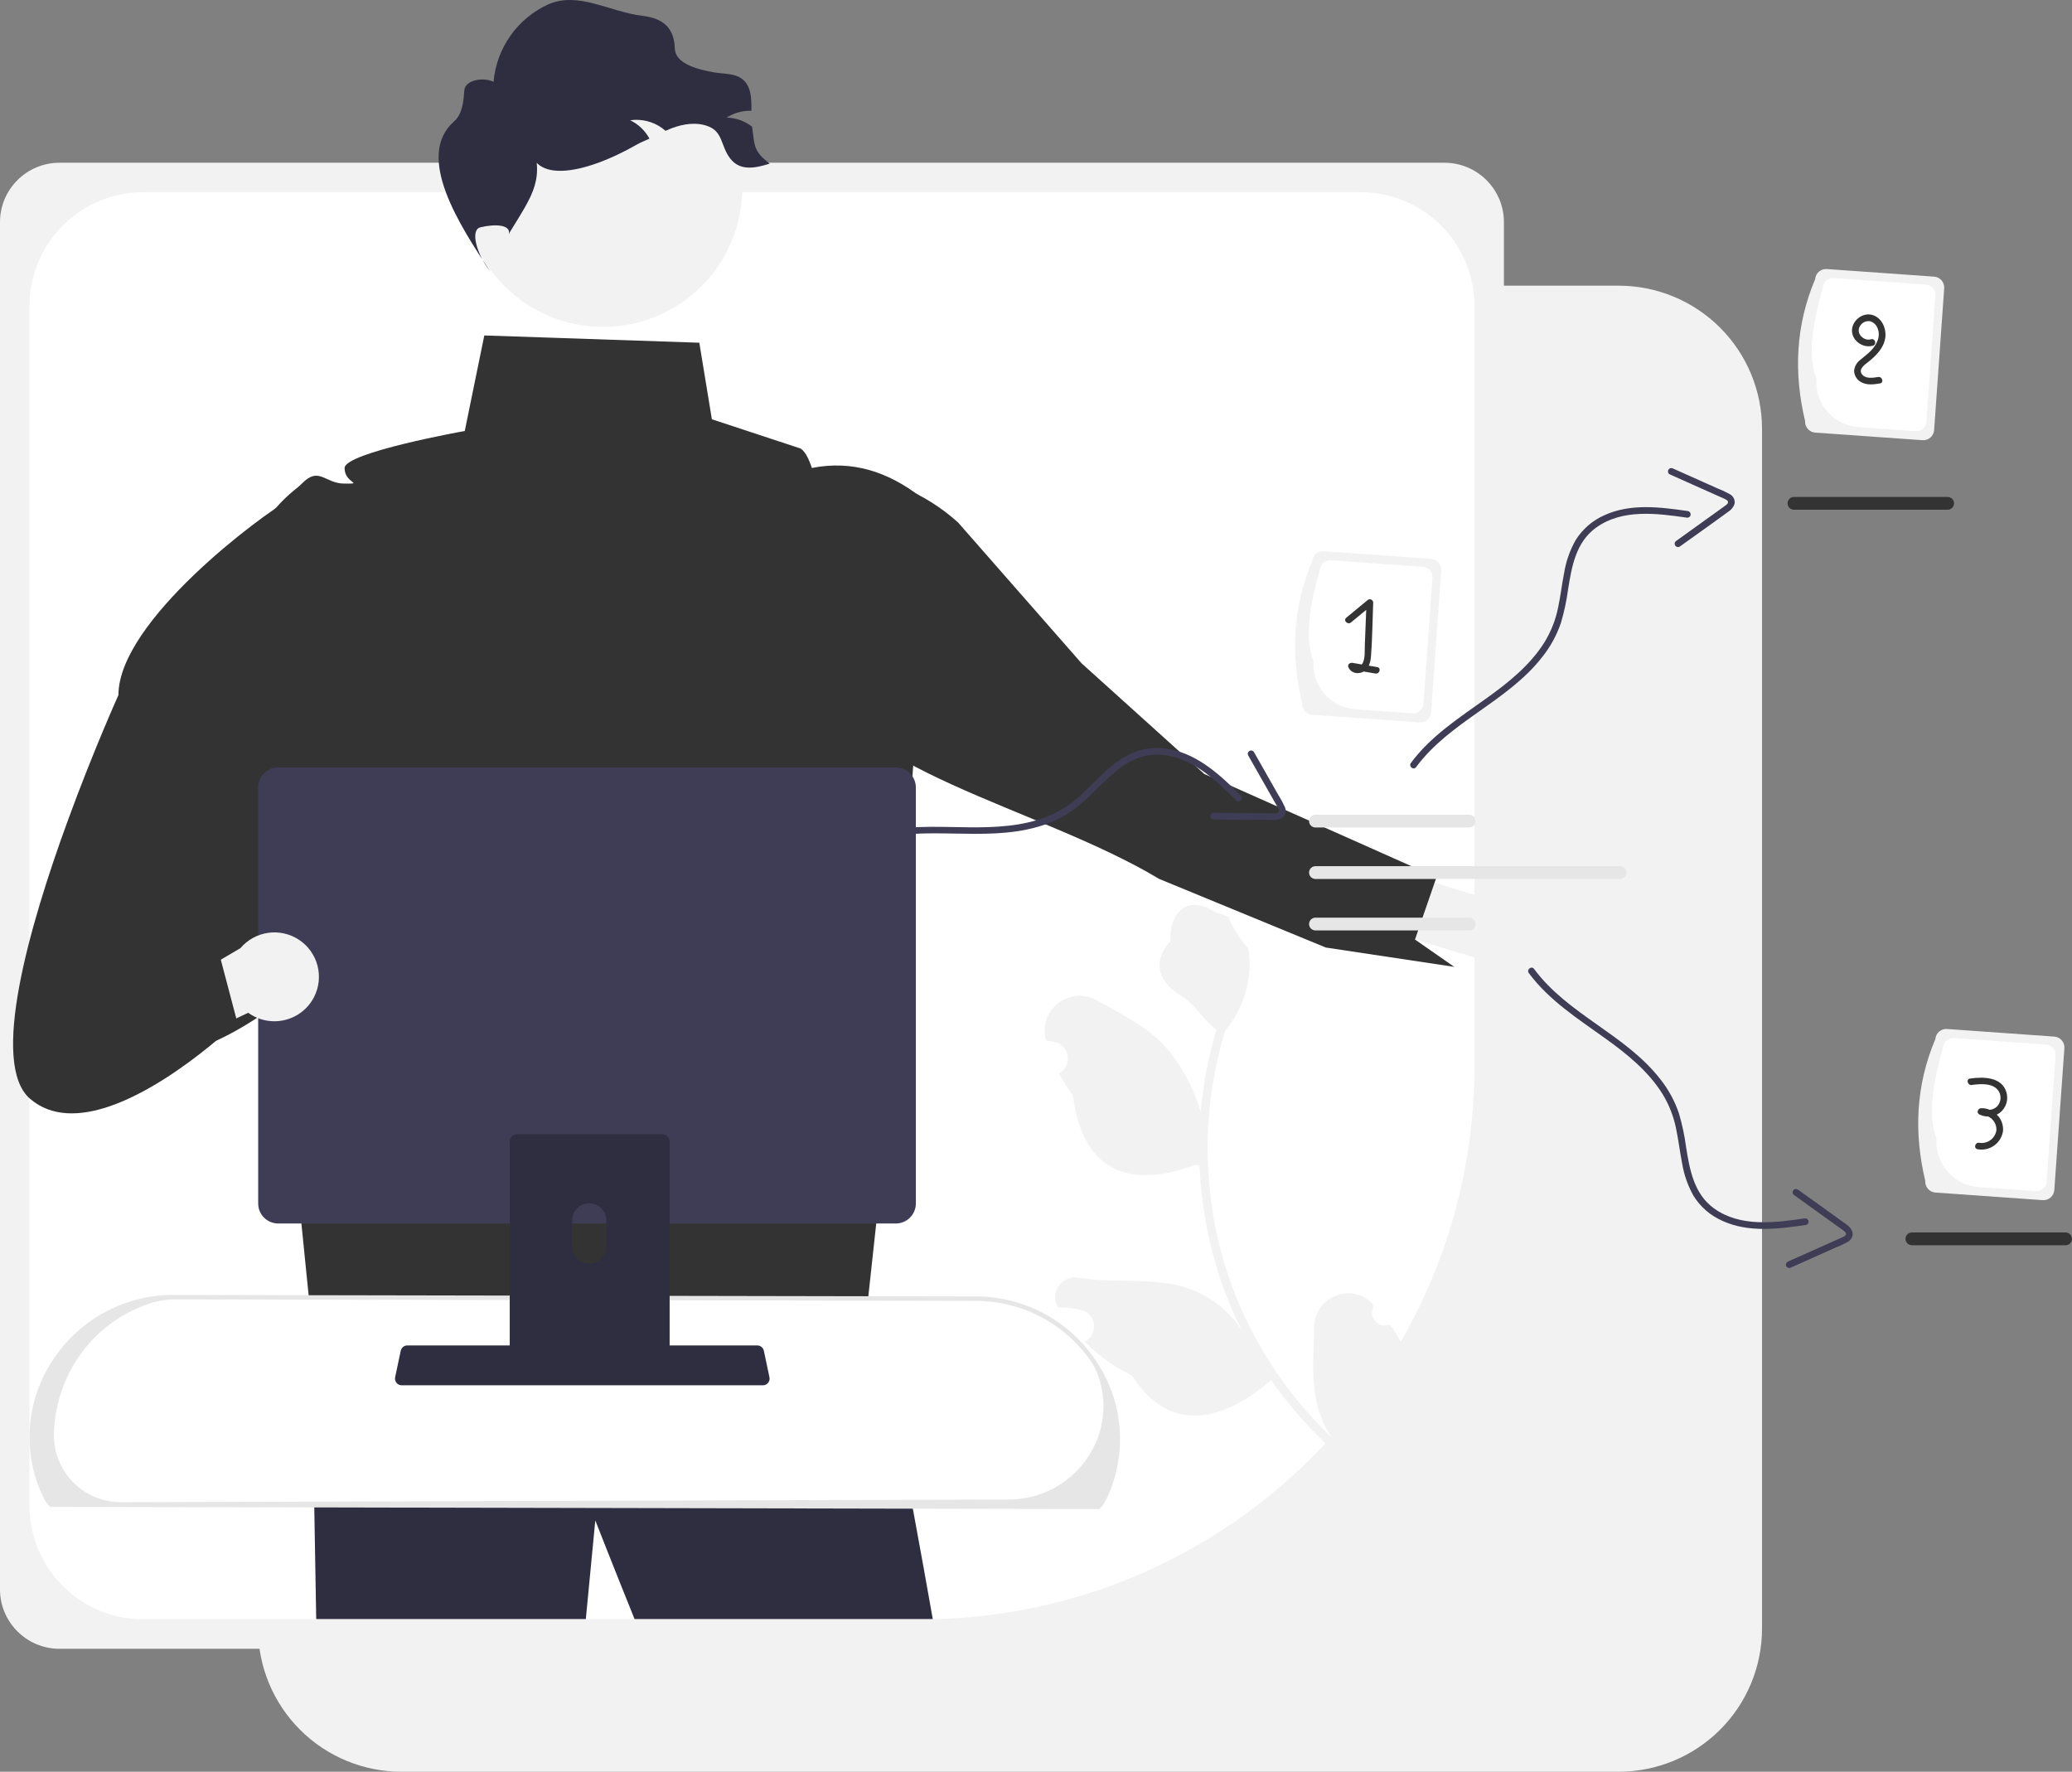 <svg width="276" height="236" viewBox="0 0 276 236" fill="none" xmlns="http://www.w3.org/2000/svg">
<rect x="0" y="0" width="276" height="236" fill="#808080" stroke="none"/>
<g clip-path="url(#clip0_1589_4793)">
<path d="M215.607 38.052H196.854V197.675C196.854 200.18 196.36 202.66 195.4 204.974C194.44 207.287 193.033 209.39 191.259 211.161C189.486 212.932 187.38 214.336 185.062 215.295C182.745 216.253 180.261 216.746 177.753 216.746H34.379V216.929C34.379 219.433 34.873 221.913 35.833 224.227C36.793 226.541 38.2 228.643 39.974 230.414C41.747 232.185 43.853 233.59 46.171 234.548C48.488 235.507 50.972 236 53.48 236H215.607C218.115 236 220.599 235.507 222.917 234.548C225.234 233.59 227.34 232.185 229.114 230.414C230.888 228.643 232.295 226.541 233.255 224.227C234.215 221.913 234.709 219.433 234.709 216.929V57.123C234.709 54.618 234.215 52.139 233.255 49.825C232.295 47.511 230.888 45.409 229.114 43.638C227.34 41.867 225.234 40.462 222.917 39.504C220.599 38.545 218.115 38.052 215.607 38.052Z" fill="#F2F2F2"/>
<path d="M192.401 21.677H7.929C3.55 21.677 0 25.221 0 29.593V211.709C0 216.081 3.55 219.625 7.929 219.625H192.401C196.78 219.625 200.33 216.081 200.33 211.709V29.593C200.33 25.221 196.78 21.677 192.401 21.677Z" fill="#F2F2F2"/>
<path d="M19.101 25.599C15.077 25.599 11.217 27.195 8.372 30.036C5.526 32.877 3.928 36.73 3.928 40.748V200.554C3.928 204.572 5.526 208.425 8.372 211.266C11.217 214.107 15.077 215.703 19.101 215.703H122.574C163.347 215.703 196.401 182.703 196.401 141.995V40.748C196.401 36.73 194.802 32.877 191.956 30.036C189.111 27.195 185.252 25.599 181.227 25.599H19.101Z" fill="white"/>
<path d="M204.713 132.846C203.884 133.075 203.015 133.122 202.167 132.983C201.318 132.844 200.51 132.523 199.798 132.041C199.086 131.56 198.487 130.929 198.043 130.194C197.599 129.459 197.32 128.636 197.226 127.783L168.895 119.241L169.334 110.836L202.909 121.227C204.36 121.176 205.779 121.657 206.898 122.58C208.017 123.504 208.758 124.804 208.98 126.237C209.202 127.669 208.891 129.133 208.104 130.351C207.318 131.569 206.111 132.456 204.713 132.846Z" fill="#F2F2F2"/>
<path d="M109.329 89.49C106.46 87.1 110.661 75.254 109.528 71.82C109.46 71.612 109.396 71.404 109.335 71.195C109.207 70.752 109.235 70.278 109.416 69.853L120.064 64.853C122.839 65.985 125.395 67.589 127.62 69.595L144.069 88.353L160.411 103.089L167.582 106.28L191.344 116.862L191.097 117.571L191.095 117.573L188.483 125.146L188.483 125.15L193.708 128.787L176.603 126.214L165.29 121.555L154.397 117.07C138.313 107.406 111.851 102.397 109.329 89.49Z" fill="#333333"/>
<path d="M185.141 176.419C184.828 176.561 184.477 176.604 184.138 176.541C183.799 176.479 183.487 176.313 183.245 176.068C183.003 175.822 182.843 175.508 182.786 175.169C182.728 174.829 182.777 174.48 182.925 174.169C182.902 173.997 182.885 173.874 182.862 173.702C182.834 173.673 182.806 173.645 182.778 173.617C179.967 170.769 175.104 172.742 175.054 176.74C175.01 180.289 174.623 183.981 175.517 187.356C175.913 188.848 176.566 190.26 177.445 191.529C171.876 186.246 167.509 179.83 164.642 172.714C163.924 170.928 163.307 169.103 162.793 167.248C162.373 165.727 162.021 164.191 161.737 162.639C160.205 154.217 160.696 145.552 163.169 137.356C165.047 135.086 166.182 132.295 166.422 129.36C166.512 128.303 166.448 127.239 166.233 126.201C165.976 126.345 163.57 122.523 163.673 122.189C163.065 121.767 162.275 121.754 161.638 121.36C158.471 119.403 155.838 121.02 155.877 125.385C153.362 128.236 154.389 130.883 157.341 132.643C159.219 133.763 160.264 135.877 162.037 137.171C161.983 137.357 161.923 137.541 161.869 137.727C160.884 141.148 160.238 144.656 159.939 148.202C159.044 144.76 156.841 141.063 154.763 138.943C152.397 136.527 149.163 134.989 146.172 133.279C142.579 131.224 138.216 134.494 139.327 138.476C139.337 138.515 139.348 138.553 139.359 138.592C139.721 138.64 140.08 138.701 140.438 138.774C140.887 138.869 141.298 139.097 141.616 139.429C141.934 139.761 142.144 140.18 142.218 140.633C142.293 141.086 142.229 141.551 142.034 141.967C141.84 142.383 141.524 142.731 141.128 142.964L141.088 142.988C141.619 144.007 142.227 144.985 142.906 145.912C144.307 156.766 151.244 158.148 159.161 155.167C159.37 155.187 159.575 155.208 159.782 155.223C159.984 160.038 160.813 164.807 162.247 169.408C163.101 172.12 164.174 174.758 165.455 177.297L165.404 177.209C163.662 174.513 161.041 172.501 157.984 171.511C153.46 170.081 148.24 170.977 143.668 170.203C141.467 169.83 139.763 172.132 140.892 174.054C140.91 174.085 140.928 174.115 140.947 174.146C141.583 174.149 142.219 174.193 142.85 174.275C143.212 174.323 143.571 174.384 143.929 174.458C144.379 174.552 144.789 174.78 145.107 175.112C145.425 175.444 145.635 175.864 145.709 176.317C145.784 176.77 145.72 177.235 145.525 177.651C145.331 178.066 145.015 178.414 144.619 178.648L144.579 178.672C144.55 178.689 144.525 178.704 144.495 178.721C146.325 180.576 148.461 182.102 150.81 183.234C155.849 191.182 163.017 189.26 169.331 183.832L169.336 183.83C171.537 186.992 174.061 189.917 176.868 192.558L189.268 187.597C189.257 187.441 189.24 187.283 189.225 187.13C188.106 187.661 186.926 188.053 185.712 188.298C186.179 186.803 186.643 185.299 187.111 183.804C187.123 183.775 187.133 183.745 187.142 183.714C187.377 182.951 187.618 182.19 187.854 181.426L187.854 181.425C187.169 179.647 186.257 177.964 185.142 176.419L185.141 176.419Z" fill="#F2F2F2"/>
<path d="M116.987 187.314L116.844 187.136C116.435 184.508 116.987 187.314 116.987 187.314Z" fill="#2F2E41"/>
<path d="M124.25 215.666H84.525C81.439 208.006 79.296 202.527 79.296 202.527C79.296 202.527 78.776 207.894 78.034 215.666H42.12C41.784 194.545 41.313 172.858 41.158 165.97L110.093 167.503L116.949 176.185C116.973 176.33 116.996 176.489 117.025 176.67C117.303 178.434 121.035 197.368 124.25 215.666Z" fill="#2F2E41"/>
<path d="M123.646 67.112L123.64 67.1C123.421 66.694 123.068 66.376 122.642 66.199C118.28 62.82 113.505 61.28 108.145 62.334C107.267 59.681 106.449 59.681 106.449 59.681L94.825 55.848L93.153 45.652L64.512 44.684L61.909 57.408C61.909 57.408 45.9 60.273 45.9 62.345C45.9 64.417 48.568 64.417 45.9 64.417C43.232 64.417 42.518 62.049 40.208 64.417C40.01 64.616 39.802 64.804 39.583 64.98C39.556 65.003 39.526 65.024 39.5 65.048C36.89 67.097 34.839 69.77 33.536 72.819C32.233 75.869 31.72 79.197 32.044 82.496L36.968 131.402L42.224 183.587L114.157 186.577L118.975 142.17L123.875 68.285C123.919 67.88 123.839 67.471 123.646 67.112Z" fill="#333333"/>
<path d="M5.563 198.261C5.974 199.292 6.389 200.048 6.807 200.422L146.315 200.718C146.733 200.344 147.147 199.588 147.558 198.557C152.438 186.301 143.233 173.011 130.023 172.986L23.106 172.783C9.914 172.758 0.691 186.022 5.563 198.261Z" fill="white"/>
<path d="M146.429 201.014L146.316 201.014L6.695 200.718L6.61 200.642C6.176 200.254 5.744 199.51 5.289 198.37C4.134 195.519 3.709 192.426 4.05 189.369C4.391 186.312 5.489 183.389 7.245 180.861C8.998 178.282 11.356 176.17 14.115 174.71C16.874 173.251 19.949 172.487 23.071 172.488H23.108L130.025 172.69C133.159 172.696 136.243 173.468 139.009 174.938C141.775 176.408 144.138 178.532 145.893 181.124C147.646 183.659 148.741 186.589 149.08 189.651C149.419 192.712 148.991 195.81 147.835 198.666C147.381 199.806 146.949 200.55 146.514 200.938L146.429 201.014ZM16.129 200.098L134.421 199.74C142.77 199.715 148.912 191.668 146.438 183.706C146.205 182.909 145.855 182.151 145.402 181.456C143.702 178.944 141.411 176.886 138.73 175.461C136.05 174.036 133.061 173.288 130.024 173.282L23.106 173.08H23.071C21.713 173.125 20.374 173.411 19.117 173.923C12.211 176.533 7.593 183.091 7.208 190.454C7.204 190.547 7.199 190.641 7.194 190.735C7.134 191.903 7.304 193.071 7.696 194.173C8.088 195.275 8.694 196.289 9.478 197.158C10.263 198.026 11.211 198.732 12.268 199.234C13.326 199.737 14.473 200.026 15.642 200.087C15.804 200.095 15.967 200.099 16.129 200.098Z" fill="#E6E6E6"/>
<path d="M173.447 93.668C171.919 87.261 172.174 80.95 174.79 74.768C174.817 74.385 174.996 74.029 175.286 73.778C175.576 73.527 175.954 73.401 176.338 73.427L190.634 74.44C191.017 74.468 191.374 74.646 191.625 74.936C191.877 75.225 192.003 75.603 191.977 75.985L190.633 94.885C190.606 95.268 190.427 95.624 190.137 95.875C189.847 96.126 189.469 96.252 189.086 96.226L174.789 95.213C174.406 95.185 174.05 95.007 173.798 94.718C173.546 94.428 173.42 94.05 173.447 93.668Z" fill="#F2F2F2"/>
<path d="M174.951 88.037C173.728 84.88 174.51 80.537 175.814 75.886C175.84 75.528 176.007 75.195 176.279 74.959C176.551 74.724 176.905 74.606 177.264 74.631L189.55 75.501C189.909 75.527 190.243 75.694 190.479 75.965C190.714 76.237 190.833 76.59 190.808 76.948L189.612 93.767C189.586 94.125 189.419 94.458 189.148 94.694C188.876 94.929 188.522 95.047 188.163 95.022L180.552 94.483C178.953 94.368 177.466 93.625 176.416 92.416C175.366 91.208 174.839 89.633 174.951 88.037Z" fill="white"/>
<path d="M183.457 88.861C183.082 88.796 182.706 88.732 182.331 88.668C182.504 88.26 182.604 87.826 182.626 87.384C182.803 85.018 182.821 82.63 182.916 80.26C182.914 80.173 182.886 80.089 182.837 80.018C182.788 79.946 182.719 79.891 182.638 79.858C182.558 79.824 182.47 79.815 182.385 79.831C182.299 79.847 182.22 79.886 182.157 79.946C181.214 80.725 180.272 81.505 179.329 82.284C178.888 82.649 179.52 83.274 179.958 82.912C180.635 82.353 181.311 81.793 181.988 81.234C181.926 82.787 181.864 84.34 181.802 85.893C181.772 86.638 181.862 87.544 181.557 88.244C181.515 88.339 181.46 88.427 181.395 88.507C180.979 88.436 180.564 88.365 180.148 88.293C179.849 88.242 179.47 88.491 179.601 88.839C179.887 89.597 180.73 89.836 181.453 89.544C181.517 89.516 181.578 89.483 181.638 89.446L183.22 89.717C183.78 89.813 184.021 88.958 183.457 88.861Z" fill="#333333"/>
<path d="M256.456 157.305C254.928 150.898 255.183 144.587 257.8 138.405C257.827 138.022 258.006 137.666 258.296 137.415C258.586 137.164 258.964 137.038 259.347 137.064L273.644 138.077C274.027 138.105 274.383 138.283 274.635 138.573C274.887 138.862 275.013 139.24 274.986 139.622L273.643 158.522C273.615 158.905 273.437 159.261 273.147 159.512C272.857 159.763 272.479 159.889 272.095 159.863L257.799 158.85C257.416 158.822 257.059 158.644 256.808 158.354C256.556 158.065 256.43 157.687 256.456 157.305Z" fill="#F2F2F2"/>
<path d="M257.958 151.674C256.736 148.517 257.517 144.174 258.822 139.523C258.848 139.165 259.015 138.832 259.287 138.596C259.558 138.361 259.913 138.243 260.271 138.268L272.558 139.138C272.917 139.164 273.251 139.331 273.486 139.602C273.722 139.874 273.84 140.227 273.815 140.585L272.62 157.404C272.594 157.762 272.427 158.095 272.155 158.331C271.884 158.566 271.529 158.684 271.171 158.659L263.559 158.12C261.961 158.005 260.474 157.262 259.424 156.053C258.374 154.845 257.847 153.27 257.958 151.674Z" fill="white"/>
<path d="M265.979 148.467C266.143 148.391 266.297 148.297 266.44 148.188C266.821 147.874 267.103 147.457 267.251 146.987C267.399 146.517 267.407 146.013 267.275 145.539C266.698 143.424 264.165 143.411 262.416 143.666C261.852 143.748 262.091 144.603 262.652 144.522C263.831 144.35 265.681 144.212 266.315 145.497C266.459 145.799 266.511 146.137 266.463 146.468C266.414 146.799 266.269 147.109 266.044 147.357C265.775 147.626 265.422 147.794 265.043 147.832C264.676 147.673 264.278 147.599 263.879 147.616C263.467 147.635 263.237 148.233 263.654 148.443C264.023 148.627 264.43 148.722 264.843 148.723C265.185 148.887 265.471 149.15 265.664 149.476C265.858 149.802 265.95 150.178 265.93 150.557C265.891 150.816 265.801 151.064 265.666 151.287C265.53 151.511 265.352 151.706 265.141 151.861C264.931 152.016 264.691 152.128 264.437 152.191C264.183 152.253 263.919 152.265 263.661 152.226L263.65 152.224C263.091 152.112 262.852 152.968 263.413 153.081C264.167 153.222 264.945 153.06 265.578 152.628C266.212 152.196 266.647 151.531 266.789 150.779C266.797 150.738 266.803 150.697 266.809 150.656C266.845 150.253 266.788 149.846 266.645 149.467C266.501 149.088 266.273 148.746 265.979 148.467Z" fill="#333333"/>
<path d="M240.447 56.078C238.919 49.671 239.174 43.36 241.79 37.178C241.817 36.795 241.996 36.439 242.286 36.188C242.576 35.937 242.954 35.81 243.338 35.837L257.634 36.85C258.017 36.878 258.374 37.056 258.625 37.345C258.877 37.635 259.003 38.013 258.977 38.395L257.633 57.295C257.606 57.678 257.427 58.033 257.137 58.285C256.847 58.536 256.469 58.662 256.086 58.636L241.789 57.623C241.406 57.595 241.05 57.417 240.798 57.127C240.546 56.838 240.42 56.46 240.447 56.078Z" fill="#F2F2F2"/>
<path d="M241.949 50.447C240.726 47.289 241.508 42.947 242.812 38.296C242.838 37.938 243.005 37.605 243.277 37.369C243.549 37.134 243.903 37.016 244.262 37.041L256.548 37.911C256.907 37.937 257.241 38.104 257.477 38.375C257.712 38.646 257.831 39 257.806 39.358L256.61 56.176C256.584 56.535 256.417 56.868 256.146 57.103C255.874 57.339 255.52 57.457 255.161 57.432L247.55 56.893C245.951 56.778 244.464 56.034 243.414 54.826C242.364 53.617 241.837 52.042 241.949 50.447Z" fill="white"/>
<path d="M249.506 41.983C248.246 41.547 246.846 42.541 246.703 43.831C246.541 45.292 248.115 46.446 249.478 46.048C250.027 45.889 249.793 45.031 249.242 45.192C248.243 45.483 247.177 44.406 247.752 43.443C247.882 43.211 248.08 43.023 248.32 42.906C248.56 42.789 248.83 42.748 249.094 42.788C249.318 42.85 249.524 42.963 249.696 43.119C249.868 43.275 250.001 43.469 250.085 43.686C250.575 44.789 249.993 45.909 249.22 46.71C248.78 47.167 248.263 47.523 247.789 47.94C247.558 48.114 247.366 48.334 247.226 48.587C247.086 48.839 247 49.118 246.975 49.406C246.987 49.729 247.088 50.043 247.266 50.313C247.444 50.584 247.693 50.8 247.986 50.94C248.744 51.329 249.607 51.205 250.413 51.076C250.977 50.985 250.738 50.129 250.177 50.219C249.472 50.333 248.415 50.505 247.968 49.77C247.585 49.141 248.374 48.589 248.804 48.254C249.884 47.413 250.976 46.328 251.138 44.898C251.271 43.727 250.675 42.388 249.506 41.983Z" fill="#333333"/>
<path d="M32.55 128.496L39.594 131.663C36.283 134.345 31.24 137.953 26.301 139.623L18.453 134.28C15.53 123.027 17.321 111.43 20.834 101.624C22.78 96.175 25.362 90.973 28.524 86.126C28.2 82.827 28.713 79.499 30.017 76.45C31.32 73.4 33.37 70.728 35.98 68.678C36.01 68.654 36.036 68.633 36.063 68.61C38.663 70.862 40.786 73.609 42.309 76.69C43.832 79.772 44.724 83.125 44.933 86.555L45.09 89.148L45.405 94.257L46.202 107.304L36.745 121.985L32.55 128.496Z" fill="#333333"/>
<path d="M52.814 184.196C52.897 184.299 53.001 184.382 53.12 184.439C53.24 184.496 53.37 184.525 53.502 184.525H101.629C101.761 184.524 101.891 184.495 102.01 184.438C102.129 184.382 102.233 184.299 102.316 184.197C102.399 184.095 102.458 183.976 102.489 183.848C102.52 183.721 102.522 183.588 102.495 183.459L101.748 179.916C101.717 179.772 101.65 179.637 101.554 179.525C101.458 179.413 101.335 179.326 101.197 179.274C101.097 179.235 100.99 179.214 100.882 179.215H54.246C54.139 179.214 54.032 179.235 53.932 179.274C53.794 179.326 53.671 179.413 53.575 179.525C53.478 179.637 53.412 179.772 53.381 179.916L52.633 183.459C52.607 183.588 52.609 183.72 52.641 183.848C52.672 183.975 52.731 184.094 52.814 184.196Z" fill="#2F2E41"/>
<path d="M34.391 104.884V160.31C34.391 161.016 34.672 161.694 35.173 162.193C35.673 162.692 36.351 162.973 37.059 162.974H119.326C120.034 162.973 120.712 162.692 121.212 162.193C121.713 161.694 121.994 161.016 121.995 160.31V104.884C121.993 104.178 121.711 103.502 121.211 103.003C120.711 102.504 120.033 102.224 119.326 102.223H37.059C36.352 102.224 35.674 102.504 35.174 103.003C34.674 103.502 34.392 104.178 34.391 104.884Z" fill="#3F3D56"/>
<path d="M67.898 152.099V182.456H89.199V152.099C89.2 151.881 89.13 151.668 89 151.492C88.87 151.317 88.688 151.187 88.479 151.123C88.38 151.09 88.277 151.074 88.173 151.075H68.927C68.655 151.075 68.394 151.182 68.201 151.374C68.008 151.566 67.899 151.826 67.898 152.098V152.099ZM76.211 162.53C76.217 161.931 76.459 161.359 76.885 160.938C77.311 160.517 77.886 160.281 78.485 160.281C79.084 160.281 79.659 160.517 80.085 160.938C80.511 161.359 80.753 161.931 80.759 162.53V166.052C80.756 166.652 80.515 167.227 80.089 167.65C79.663 168.073 79.086 168.311 78.485 168.311C77.884 168.311 77.307 168.073 76.881 167.65C76.455 167.227 76.214 166.652 76.211 166.052V162.53Z" fill="#2F2E41"/>
<path d="M80.33 43.547C90.567 43.547 98.866 35.262 98.866 25.04C98.866 14.819 90.567 6.533 80.33 6.533C70.092 6.533 61.793 14.819 61.793 25.04C61.793 35.262 70.092 43.547 80.33 43.547Z" fill="#F2F2F2"/>
<path d="M102.524 21.803C100.526 22.422 98.599 22.787 97.299 21.151C96 19.514 96.339 17.643 94.406 16.854C92.845 16.215 91.043 16.489 89.469 17.082C89.188 17.186 88.914 17.304 88.646 17.421C88.496 17.291 88.346 17.167 88.182 17.049C86.954 16.177 85.436 15.808 83.944 16.019C85.035 16.545 85.933 17.401 86.51 18.464C85.975 18.732 85.399 18.931 84.884 19.227C77.805 23.291 69.932 24.927 70.575 18.145C72.717 23.779 71.052 25.787 67.91 30.931L67.786 31.231C68.1 29.882 65.896 29.818 63.992 30.279C62.586 30.62 63.496 33.893 65.298 36.148C61.268 30.09 55.233 20.842 60.452 16.202C61.222 15.517 61.705 14.552 61.843 12.081C61.925 10.616 64.423 10.248 65.742 10.9C65.933 8.698 66.704 6.584 67.977 4.775C69.251 2.965 70.98 1.525 72.991 0.598C77.028 -1.195 81.132 1.563 85.518 2.098C87.951 2.394 89.796 3.373 89.893 6.473C89.958 8.538 93.074 9.277 95.112 9.642C96.405 9.87 97.861 9.733 98.893 10.549C100.088 11.494 100.101 13.157 100.095 14.754C98.925 14.721 97.772 15.036 96.784 15.661C97.994 15.691 99.164 16.102 100.127 16.834C100.146 16.846 100.163 16.859 100.18 16.873C100.532 19.56 100.389 20.127 102.524 21.803Z" fill="#2F2E41"/>
<path d="M115.894 112.043C123.137 109.795 130.891 112.226 138.174 110.151C139.849 109.694 141.433 108.951 142.855 107.957C144.068 107.038 145.207 106.026 146.262 104.93C148.453 102.766 150.832 100.495 154.123 100.52C158.458 100.553 161.786 103.767 164.675 106.606C165.083 107.007 165.713 106.379 165.304 105.978C162.649 103.369 159.781 100.618 156.002 99.839C154.307 99.464 152.538 99.611 150.928 100.26C149.531 100.894 148.255 101.765 147.157 102.834C145.994 103.9 144.92 105.06 143.741 106.108C142.509 107.227 141.091 108.121 139.55 108.749C136.211 110.077 132.549 110.237 128.998 110.198C124.54 110.15 119.976 109.847 115.658 111.186C115.113 111.355 115.345 112.213 115.894 112.043Z" fill="#3F3D56"/>
<path d="M166.262 100.621L168.489 104.54L169.566 106.436C169.758 106.773 169.954 107.108 170.141 107.447C170.255 107.656 170.505 108.033 170.267 108.23C170.057 108.333 169.821 108.37 169.59 108.336C169.197 108.337 168.805 108.328 168.412 108.324L166.204 108.302L161.641 108.255C161.525 108.259 161.416 108.308 161.336 108.391C161.256 108.474 161.211 108.584 161.211 108.699C161.211 108.815 161.256 108.925 161.336 109.008C161.416 109.091 161.525 109.139 161.641 109.143C164.29 109.17 166.94 109.226 169.59 109.224C170.052 109.268 170.515 109.142 170.89 108.869C171.074 108.686 171.195 108.45 171.238 108.195C171.28 107.94 171.241 107.677 171.126 107.445C170.864 106.876 170.564 106.326 170.226 105.798L169.257 104.092L167.03 100.173C166.969 100.076 166.872 100.006 166.759 99.979C166.647 99.951 166.529 99.969 166.429 100.027C166.33 100.085 166.257 100.179 166.226 100.29C166.194 100.401 166.208 100.52 166.262 100.621Z" fill="#3F3D56"/>
<path d="M195.692 110.224H175.227C175.115 110.224 175.004 110.202 174.901 110.16C174.797 110.118 174.703 110.055 174.623 109.976C174.543 109.898 174.48 109.804 174.437 109.701C174.394 109.597 174.371 109.487 174.371 109.375C174.371 109.263 174.392 109.152 174.435 109.049C174.478 108.945 174.54 108.851 174.619 108.772C174.698 108.692 174.792 108.629 174.896 108.586C174.999 108.543 175.11 108.521 175.222 108.521C175.224 108.521 175.226 108.521 175.227 108.521H195.692C195.804 108.52 195.915 108.542 196.019 108.584C196.123 108.627 196.217 108.689 196.297 108.768C196.376 108.847 196.439 108.941 196.482 109.044C196.526 109.147 196.548 109.258 196.548 109.37C196.549 109.481 196.527 109.592 196.484 109.696C196.442 109.799 196.379 109.893 196.3 109.973C196.221 110.052 196.127 110.115 196.024 110.158C195.92 110.201 195.809 110.223 195.697 110.224C195.696 110.224 195.694 110.224 195.692 110.224Z" fill="#E6E6E6"/>
<path d="M195.693 123.936H175.228C175.116 123.936 175.005 123.915 174.902 123.872C174.798 123.83 174.704 123.767 174.625 123.689C174.545 123.61 174.482 123.516 174.439 123.413C174.396 123.31 174.373 123.199 174.373 123.087C174.373 122.975 174.394 122.865 174.437 122.761C174.48 122.658 174.542 122.564 174.621 122.485C174.7 122.405 174.794 122.342 174.897 122.299C175 122.256 175.111 122.234 175.223 122.233C175.225 122.233 175.227 122.233 175.228 122.233H195.693C195.805 122.233 195.916 122.255 196.02 122.297C196.123 122.34 196.217 122.402 196.297 122.481C196.376 122.56 196.439 122.653 196.483 122.757C196.526 122.86 196.548 122.97 196.548 123.082C196.549 123.194 196.527 123.305 196.485 123.408C196.442 123.512 196.379 123.606 196.301 123.685C196.222 123.764 196.128 123.827 196.024 123.87C195.921 123.913 195.81 123.936 195.698 123.936C195.697 123.936 195.695 123.936 195.693 123.936Z" fill="#E6E6E6"/>
<path d="M215.782 117.08H175.227C175.115 117.08 175.004 117.059 174.901 117.016C174.797 116.974 174.703 116.911 174.623 116.833C174.543 116.754 174.48 116.66 174.437 116.557C174.394 116.454 174.371 116.343 174.371 116.231C174.371 116.119 174.393 116.008 174.435 115.905C174.478 115.801 174.54 115.707 174.619 115.628C174.698 115.549 174.792 115.486 174.896 115.443C174.999 115.4 175.11 115.377 175.222 115.377C175.224 115.377 175.226 115.377 175.227 115.377H215.782C215.894 115.377 216.005 115.398 216.109 115.441C216.212 115.483 216.307 115.545 216.386 115.624C216.466 115.703 216.529 115.797 216.572 115.9C216.615 116.003 216.638 116.114 216.638 116.226C216.638 116.338 216.617 116.449 216.574 116.552C216.532 116.656 216.469 116.75 216.39 116.829C216.311 116.908 216.217 116.971 216.113 117.014C216.01 117.057 215.899 117.08 215.787 117.08C215.785 117.08 215.784 117.08 215.782 117.08Z" fill="#E6E6E6"/>
<path d="M188.631 102.183C193.133 96.089 200.822 93.461 205.46 87.483C206.538 86.124 207.373 84.589 207.929 82.947C208.361 81.489 208.678 80 208.878 78.493C209.359 75.454 209.928 72.217 212.595 70.291C216.107 67.754 220.695 68.376 224.707 68.954C224.822 68.968 224.937 68.936 225.029 68.866C225.121 68.796 225.182 68.694 225.199 68.58C225.216 68.466 225.189 68.35 225.122 68.256C225.055 68.162 224.955 68.097 224.841 68.076C221.155 67.545 217.211 67.024 213.705 68.632C212.117 69.332 210.778 70.496 209.866 71.972C209.117 73.308 208.606 74.764 208.356 76.275C208.05 77.822 207.874 79.391 207.546 80.934C207.217 82.563 206.605 84.122 205.736 85.54C203.834 88.584 200.978 90.879 198.094 92.948C194.474 95.545 190.617 98 187.932 101.633C187.594 102.092 188.29 102.645 188.631 102.183Z" fill="#3F3D56"/>
<path d="M222.434 63.193L226.553 65.034L228.546 65.924C228.901 66.082 229.258 66.236 229.609 66.399C229.825 66.5 230.25 66.655 230.175 66.956C230.124 67.16 229.849 67.325 229.692 67.441C229.377 67.674 229.055 67.899 228.737 68.128L226.944 69.416L223.24 72.077C223.15 72.149 223.09 72.252 223.075 72.366C223.06 72.481 223.089 72.596 223.157 72.689C223.226 72.782 223.327 72.844 223.441 72.864C223.555 72.883 223.672 72.858 223.767 72.793C225.917 71.248 228.086 69.725 230.219 68.156C230.618 67.918 230.915 67.543 231.056 67.101C231.096 66.845 231.054 66.584 230.936 66.353C230.819 66.122 230.632 65.934 230.401 65.815C229.853 65.511 229.285 65.245 228.7 65.02L226.906 64.218L222.787 62.378C222.68 62.336 222.56 62.337 222.454 62.381C222.347 62.426 222.262 62.51 222.216 62.615C222.17 62.721 222.168 62.84 222.208 62.948C222.249 63.056 222.33 63.144 222.434 63.193Z" fill="#3F3D56"/>
<path d="M259.43 67.897H238.966C238.854 67.898 238.743 67.876 238.639 67.834C238.535 67.792 238.441 67.729 238.361 67.65C238.282 67.572 238.219 67.478 238.175 67.375C238.132 67.271 238.11 67.161 238.109 67.049C238.109 66.937 238.131 66.826 238.173 66.722C238.216 66.619 238.279 66.525 238.358 66.446C238.437 66.366 238.531 66.303 238.634 66.26C238.737 66.217 238.848 66.195 238.96 66.195C238.962 66.195 238.964 66.195 238.966 66.195H259.43C259.543 66.194 259.654 66.216 259.757 66.258C259.861 66.301 259.955 66.363 260.035 66.442C260.114 66.521 260.177 66.615 260.221 66.718C260.264 66.821 260.286 66.932 260.287 67.044C260.287 67.156 260.265 67.266 260.223 67.37C260.18 67.473 260.117 67.567 260.038 67.647C259.959 67.726 259.865 67.789 259.762 67.832C259.659 67.875 259.548 67.897 259.436 67.897C259.434 67.897 259.432 67.897 259.43 67.897Z" fill="#333333"/>
<path d="M204.342 129.062C208.844 135.157 216.533 137.784 221.17 143.763C222.249 145.122 223.084 146.656 223.64 148.299C224.072 149.757 224.389 151.246 224.588 152.753C225.07 155.791 225.639 159.029 228.306 160.955C231.818 163.492 236.406 162.87 240.418 162.292C240.533 162.278 240.648 162.31 240.74 162.379C240.832 162.449 240.893 162.552 240.91 162.666C240.928 162.78 240.9 162.896 240.833 162.99C240.766 163.084 240.666 163.148 240.552 163.169C236.866 163.701 232.922 164.222 229.416 162.614C227.828 161.914 226.489 160.749 225.577 159.274C224.828 157.938 224.317 156.481 224.067 154.97C223.761 153.424 223.585 151.854 223.257 150.312C222.928 148.682 222.315 147.123 221.447 145.706C219.544 142.662 216.689 140.367 213.805 138.298C210.185 135.701 206.328 133.246 203.643 129.612C203.305 129.154 204.001 128.601 204.342 129.062Z" fill="#3F3D56"/>
<path d="M238.147 168.052L242.266 166.212L244.259 165.321C244.613 165.163 244.97 165.01 245.322 164.846C245.538 164.746 245.963 164.591 245.888 164.29C245.837 164.085 245.562 163.92 245.405 163.805C245.089 163.572 244.768 163.347 244.449 163.118L242.657 161.83L238.953 159.168C238.862 159.097 238.803 158.993 238.788 158.879C238.772 158.765 238.802 158.649 238.87 158.557C238.938 158.464 239.04 158.401 239.154 158.382C239.268 158.363 239.384 158.388 239.48 158.453C241.63 159.998 243.799 161.521 245.932 163.089C246.331 163.327 246.628 163.702 246.769 164.144C246.808 164.4 246.767 164.662 246.649 164.893C246.532 165.124 246.345 165.312 246.114 165.431C245.566 165.735 244.998 166 244.413 166.226L242.619 167.027L238.5 168.868C238.393 168.91 238.273 168.909 238.166 168.864C238.06 168.82 237.975 168.736 237.929 168.63C237.883 168.525 237.88 168.405 237.921 168.297C237.962 168.19 238.043 168.102 238.147 168.052Z" fill="#3F3D56"/>
<path d="M275.143 165.869H254.678C254.452 165.87 254.235 165.781 254.074 165.622C253.914 165.463 253.823 165.247 253.822 165.021C253.821 164.796 253.91 164.579 254.069 164.419C254.228 164.258 254.444 164.167 254.67 164.166C254.673 164.166 254.675 164.166 254.678 164.166H275.143C275.369 164.165 275.586 164.254 275.746 164.413C275.907 164.572 275.997 164.788 275.998 165.014C275.999 165.239 275.911 165.456 275.752 165.617C275.593 165.777 275.376 165.868 275.15 165.869C275.148 165.869 275.145 165.869 275.143 165.869Z" fill="#333333"/>
<path d="M41.851 132.776C41.464 133.543 40.914 134.216 40.24 134.75C39.567 135.283 38.785 135.665 37.949 135.867C37.113 136.069 36.243 136.088 35.4 135.921C34.556 135.755 33.759 135.408 33.063 134.903L11.749 145.03L10.32 139.066L32.026 126.295C32.964 125.188 34.275 124.463 35.712 124.258C37.149 124.052 38.611 124.38 39.822 125.179C41.033 125.978 41.909 127.192 42.283 128.593C42.657 129.993 42.503 131.482 41.851 132.776Z" fill="#F2F2F2"/>
<path d="M33.637 102.017L18.639 132.613L24.977 129.745L29.389 127.747L31.6 136.135C31.6 136.135 30.136 137.556 27.826 139.424C24.515 142.105 19.472 145.713 14.533 147.383C10.667 148.691 6.87 148.812 4.018 146.373C-1.396 141.744 3.896 123.36 9.01 109.363C12.434 99.989 15.775 92.587 15.775 92.587C15.775 82.701 34.992 68.486 38.558 66.541C40.595 65.434 41.158 67.046 41.158 67.046L29.982 83.382L33.323 96.908L34.269 100.729L33.637 102.017Z" fill="#333333"/>
</g>
<defs>
<clipPath id="clip0_1589_4793">
<rect width="276" height="236" fill="white"/>
</clipPath>
</defs>
</svg>
